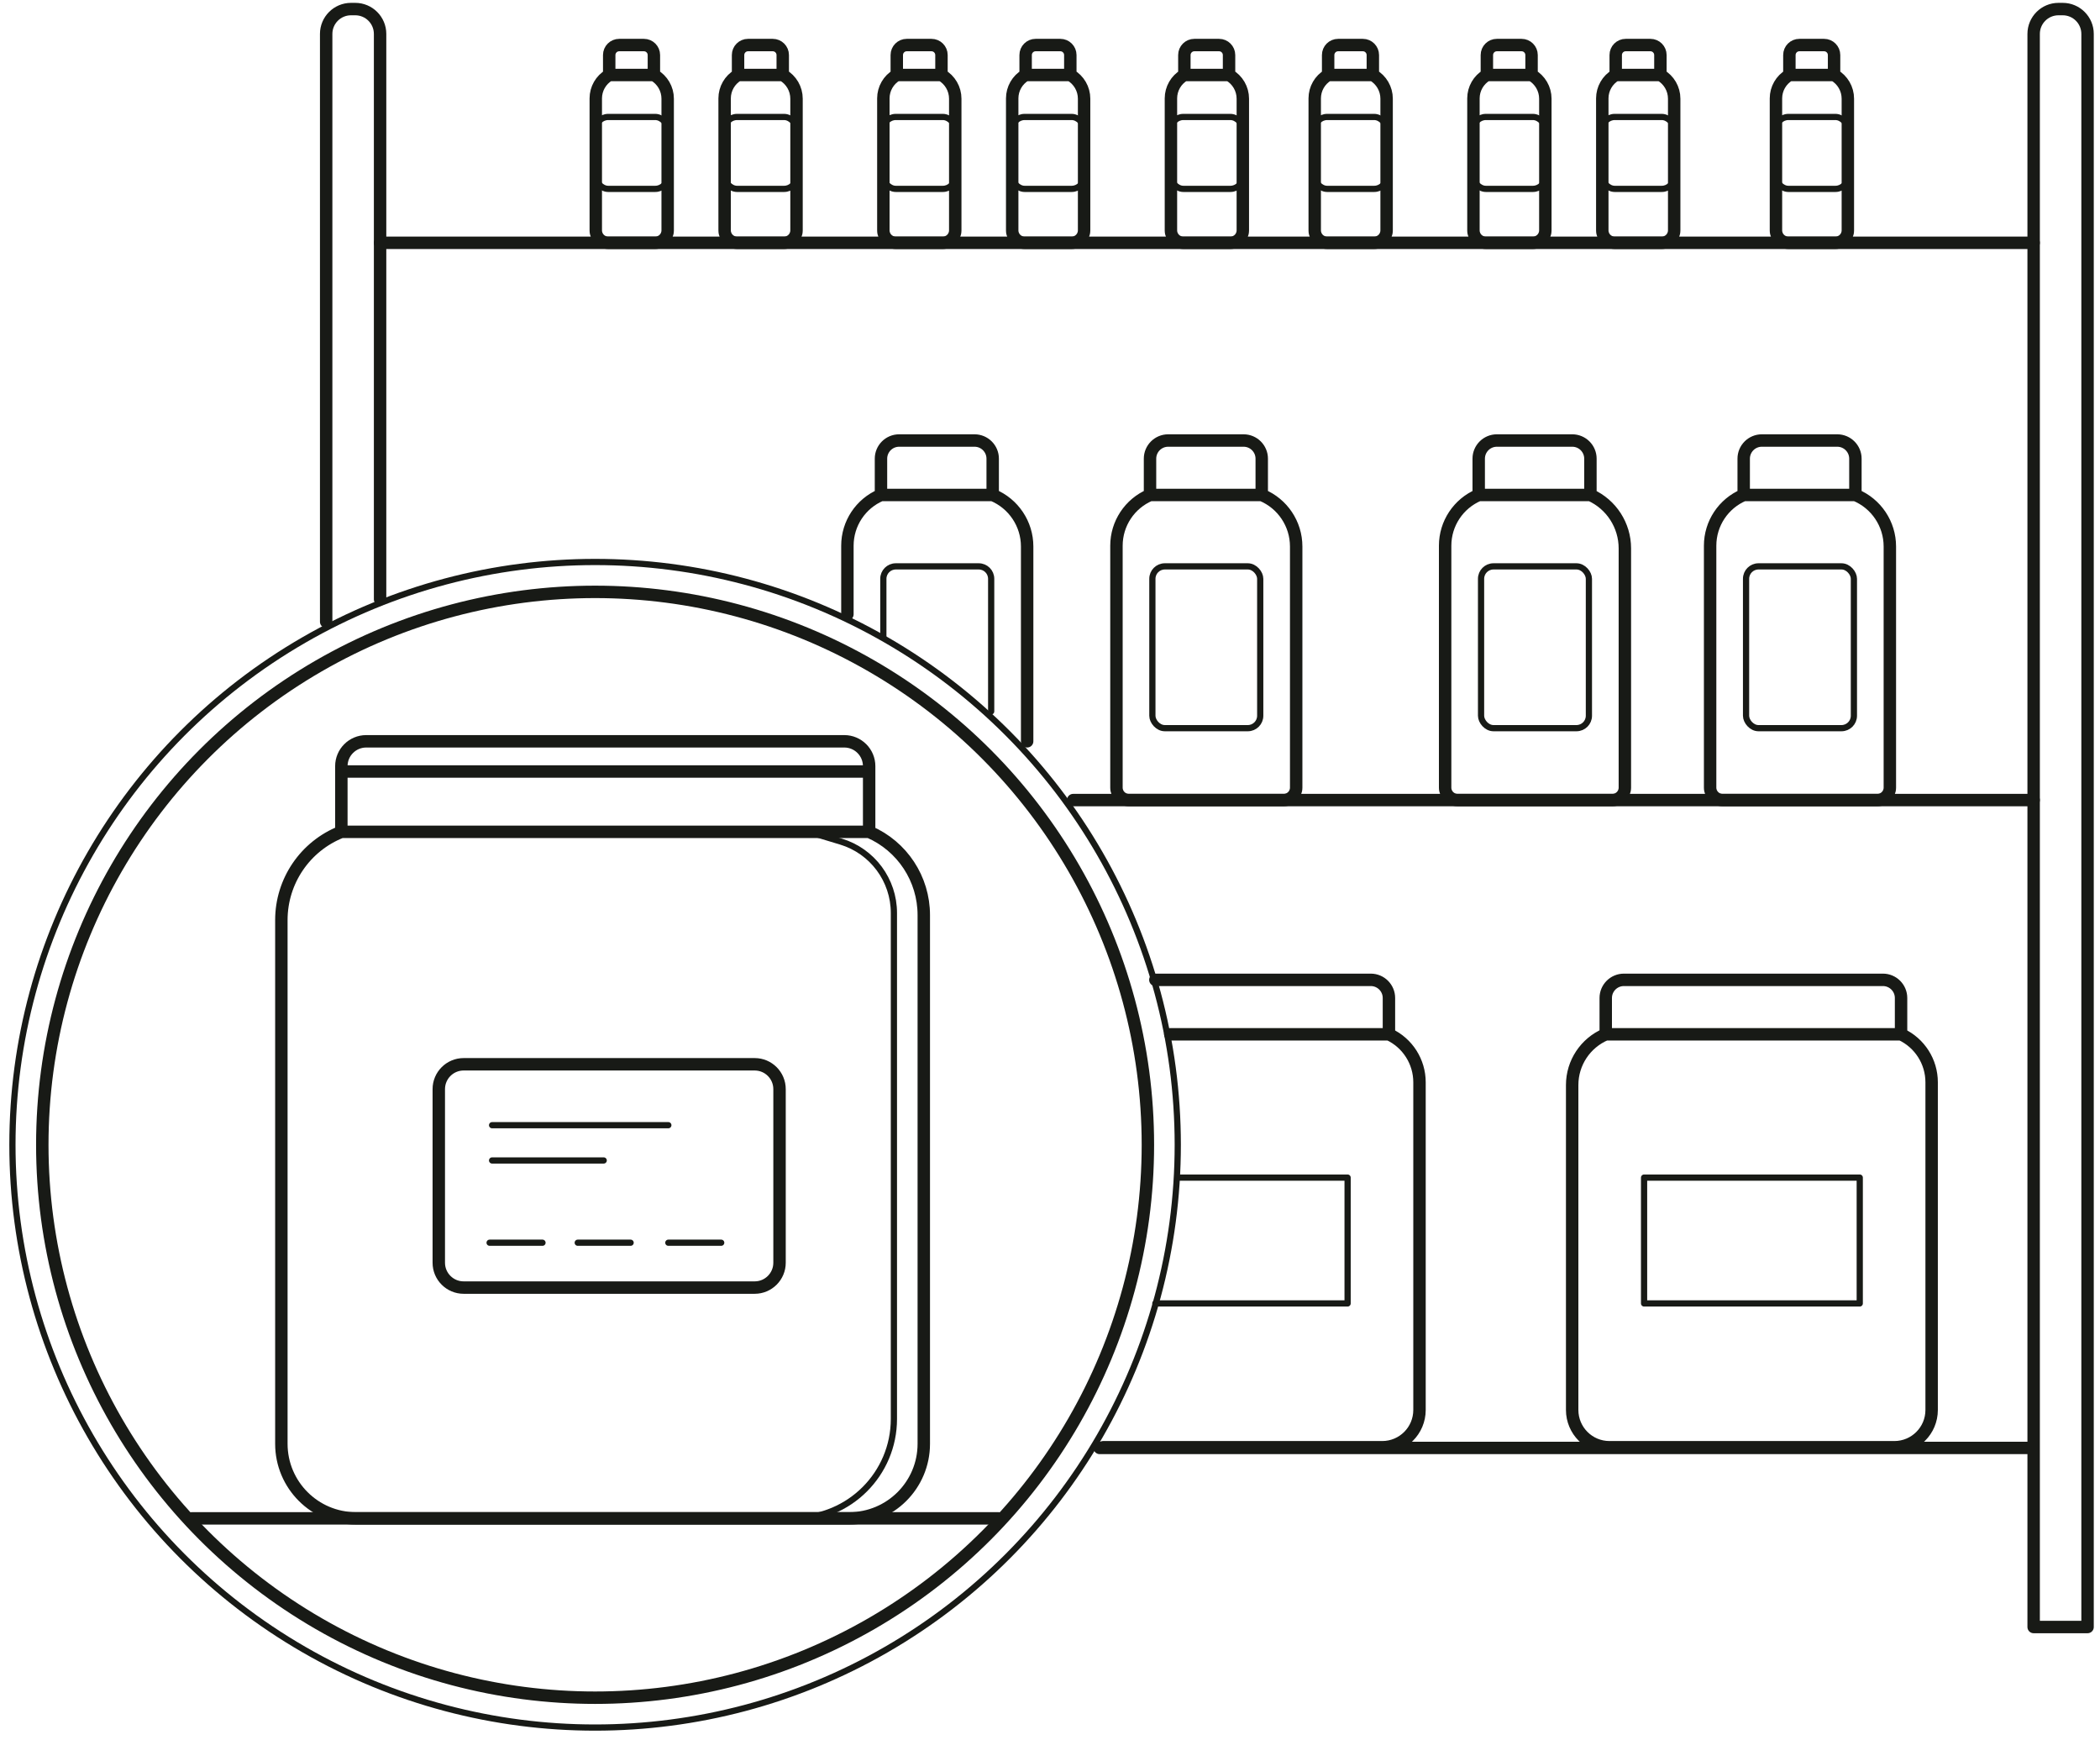 <svg width="169" height="140" viewBox="0 0 169 140" fill="none" xmlns="http://www.w3.org/2000/svg">
<path d="M70.898 39.826V39.826C69.26 40.52 68.196 42.127 68.196 43.907V49.425M70.898 39.826V36.905V36.905C70.898 36.098 71.552 35.444 72.359 35.444H78.428C79.234 35.444 79.888 36.098 79.888 36.905V36.905V39.826M70.898 39.826H79.888M79.888 39.826V39.826C81.566 40.519 82.661 42.156 82.661 43.971V59.645" stroke="#181A16" stroke-linecap="round" stroke-linejoin="round"/>
<path d="M92.549 39.826V39.826C90.912 40.52 89.848 42.127 89.848 43.907V63.373C89.848 63.925 90.295 64.373 90.848 64.373H103.312C103.864 64.373 104.312 63.925 104.312 63.373V43.971C104.312 42.156 103.218 40.519 101.54 39.826V39.826M92.549 39.826V36.905V36.905C92.549 36.098 93.203 35.444 94.01 35.444H100.079C100.886 35.444 101.54 36.098 101.54 36.905V36.905V39.826M92.549 39.826H101.54" stroke="#181A16" stroke-linecap="round" stroke-linejoin="round"/>
<path d="M119.001 39.826V39.826C117.363 40.52 116.299 42.127 116.299 43.907V63.373C116.299 63.925 116.747 64.373 117.299 64.373H129.763C130.315 64.373 130.763 63.925 130.763 63.373V44.12C130.763 42.269 129.678 40.588 127.991 39.826V39.826M119.001 39.826V36.905V36.905C119.001 36.098 119.655 35.444 120.461 35.444H126.53C127.337 35.444 127.991 36.098 127.991 36.905V36.905V39.826M119.001 39.826H127.991" stroke="#181A16" stroke-linecap="round" stroke-linejoin="round"/>
<path d="M140.326 39.826V39.826C138.688 40.52 137.624 42.127 137.624 43.907V63.373C137.624 63.925 138.072 64.373 138.624 64.373H151.088C151.641 64.373 152.088 63.925 152.088 63.373V43.971C152.088 42.156 150.994 40.519 149.316 39.826V39.826M140.326 39.826V36.905V36.905C140.326 36.098 140.98 35.444 141.786 35.444H147.856C148.662 35.444 149.316 36.098 149.316 36.905V36.905V39.826M140.326 39.826H149.316" stroke="#181A16" stroke-linecap="round" stroke-linejoin="round"/>
<path d="M111.776 83.219V83.219C113.277 83.918 114.236 85.424 114.236 87.08V101.475V113.445C114.236 115.102 112.893 116.445 111.236 116.445H88.77M111.776 83.219H102.25H97.294H94.181M111.776 83.219V80.298V80.298C111.776 79.492 111.122 78.838 110.315 78.838H102.665H102.449H97.095H96.879H92.979" stroke="#181A16" stroke-linecap="round" stroke-linejoin="round"/>
<path d="M94.782 94.749C99.338 94.749 103.894 94.749 108.45 94.749V104.874C103.293 104.874 98.136 104.874 92.978 104.874" stroke="#181A16" stroke-width="0.5" stroke-linecap="round" stroke-linejoin="round"/>
<path d="M129.224 83.219V83.219C127.586 83.914 126.522 85.521 126.522 87.3V102.205V113.445C126.522 115.102 127.866 116.445 129.522 116.445H152.451C154.108 116.445 155.451 115.102 155.451 113.445V101.475V87.08C155.451 85.424 154.491 83.918 152.99 83.219V83.219M129.224 83.219H138.509H143.465H152.99M129.224 83.219V80.298V80.298C129.224 79.492 129.878 78.838 130.685 78.838H138.094H138.31H143.664H143.88H151.53C152.336 78.838 152.99 79.492 152.99 80.298V80.298V83.219" stroke="#181A16" stroke-linecap="round" stroke-linejoin="round"/>
<path d="M132.309 104.874V94.749H149.666V104.874H132.309Z" stroke="#181A16" stroke-width="0.5" stroke-linecap="round" stroke-linejoin="round"/>
<path d="M15.428 122.167L80.355 122.167" stroke="#181A16" stroke-linecap="round" stroke-linejoin="round"/>
<path d="M163.66 64.374L86.366 64.374" stroke="#181A16" stroke-linecap="round" stroke-linejoin="round"/>
<path d="M49.027 6.035V6.035C48.358 6.425 47.946 7.141 47.946 7.916V18.536C47.946 19.088 48.394 19.536 48.946 19.536H52.732C53.284 19.536 53.732 19.088 53.732 18.536V7.941C53.732 7.152 53.309 6.424 52.623 6.035V6.035M49.027 6.035V4.428V4.428C49.027 3.985 49.387 3.625 49.83 3.625H51.82C52.264 3.625 52.623 3.985 52.623 4.428V4.428V6.035M49.027 6.035H52.623" stroke="#181A16" stroke-linecap="round" stroke-linejoin="round"/>
<path d="M59.396 6.035V6.035C58.727 6.425 58.315 7.141 58.315 7.916V18.536C58.315 19.088 58.763 19.536 59.315 19.536H63.101C63.653 19.536 64.101 19.088 64.101 18.536V7.941C64.101 7.152 63.678 6.424 62.992 6.035V6.035M59.396 6.035V4.428V4.428C59.396 3.985 59.756 3.625 60.199 3.625H62.189C62.633 3.625 62.992 3.985 62.992 4.428V4.428V6.035M59.396 6.035H62.992" stroke="#181A16" stroke-linecap="round" stroke-linejoin="round"/>
<path d="M72.17 6.035V6.035C71.5 6.425 71.089 7.141 71.089 7.916V18.536C71.089 19.088 71.537 19.536 72.089 19.536H75.875C76.427 19.536 76.875 19.088 76.875 18.536V7.941C76.875 7.152 76.451 6.424 75.766 6.035V6.035M72.17 6.035V4.428V4.428C72.17 3.985 72.529 3.625 72.973 3.625H74.962C75.406 3.625 75.766 3.985 75.766 4.428V4.428V6.035M72.17 6.035H75.766" stroke="#181A16" stroke-linecap="round" stroke-linejoin="round"/>
<path d="M82.539 6.035V6.035C81.87 6.425 81.458 7.141 81.458 7.916V18.536C81.458 19.088 81.906 19.536 82.458 19.536H86.244C86.796 19.536 87.244 19.088 87.244 18.536V7.941C87.244 7.152 86.82 6.424 86.135 6.035V6.035M82.539 6.035V4.428V4.428C82.539 3.985 82.898 3.625 83.342 3.625H85.332C85.775 3.625 86.135 3.985 86.135 4.428V4.428V6.035M82.539 6.035H86.135" stroke="#181A16" stroke-linecap="round" stroke-linejoin="round"/>
<path d="M95.313 6.035V6.035C94.644 6.425 94.232 7.141 94.232 7.916V18.536C94.232 19.088 94.68 19.536 95.232 19.536H99.018C99.57 19.536 100.018 19.088 100.018 18.536V7.941C100.018 7.152 99.595 6.424 98.909 6.035V6.035M95.313 6.035V4.428V4.428C95.313 3.985 95.673 3.625 96.116 3.625H98.106C98.55 3.625 98.909 3.985 98.909 4.428V4.428V6.035M95.313 6.035H98.909" stroke="#181A16" stroke-linecap="round" stroke-linejoin="round"/>
<path d="M106.884 6.035V6.035C106.215 6.425 105.804 7.141 105.804 7.916V18.536C105.804 19.088 106.251 19.536 106.804 19.536H110.589C111.142 19.536 111.589 19.088 111.589 18.536V7.941C111.589 7.152 111.166 6.424 110.481 6.035V6.035M106.884 6.035V4.428V4.428C106.884 3.985 107.244 3.625 107.688 3.625H109.677C110.121 3.625 110.481 3.985 110.481 4.428V4.428V6.035M106.884 6.035H110.481" stroke="#181A16" stroke-linecap="round" stroke-linejoin="round"/>
<path d="M119.658 6.035V6.035C118.989 6.425 118.577 7.141 118.577 7.916V18.536C118.577 19.088 119.025 19.536 119.577 19.536H123.363C123.915 19.536 124.363 19.088 124.363 18.536V7.941C124.363 7.152 123.939 6.424 123.254 6.035V6.035M119.658 6.035V4.428V4.428C119.658 3.985 120.018 3.625 120.461 3.625H122.451C122.894 3.625 123.254 3.985 123.254 4.428V4.428V6.035M119.658 6.035H123.254" stroke="#181A16" stroke-linecap="round" stroke-linejoin="round"/>
<path d="M130.027 6.035V6.035C129.358 6.425 128.946 7.141 128.946 7.916V18.536C128.946 19.088 129.394 19.536 129.946 19.536H133.732C134.284 19.536 134.732 19.088 134.732 18.536V7.941C134.732 7.152 134.309 6.424 133.623 6.035V6.035M130.027 6.035V4.428V4.428C130.027 3.985 130.387 3.625 130.83 3.625H132.82C133.263 3.625 133.623 3.985 133.623 4.428V4.428V6.035M130.027 6.035H133.623" stroke="#181A16" stroke-linecap="round" stroke-linejoin="round"/>
<path d="M144.003 6.035V6.035C143.333 6.425 142.922 7.141 142.922 7.916V18.536C142.922 19.088 143.37 19.536 143.922 19.536H147.708C148.26 19.536 148.708 19.088 148.708 18.536V7.941C148.708 7.152 148.284 6.424 147.599 6.035V6.035M144.003 6.035V4.428V4.428C144.003 3.985 144.362 3.625 144.806 3.625H146.795C147.239 3.625 147.599 3.985 147.599 4.428V4.428V6.035M144.003 6.035H147.599" stroke="#181A16" stroke-linecap="round" stroke-linejoin="round"/>
<rect x="47.946" y="9.411" width="5.786" height="5.786" rx="1" stroke="#181A16" stroke-width="0.5" stroke-linecap="round" stroke-linejoin="round"/>
<rect x="58.315" y="9.411" width="5.786" height="5.786" rx="1" stroke="#181A16" stroke-width="0.5" stroke-linecap="round" stroke-linejoin="round"/>
<rect x="71.089" y="9.411" width="5.786" height="5.786" rx="1" stroke="#181A16" stroke-width="0.5" stroke-linecap="round" stroke-linejoin="round"/>
<rect x="81.458" y="9.411" width="5.786" height="5.786" rx="1" stroke="#181A16" stroke-width="0.5" stroke-linecap="round" stroke-linejoin="round"/>
<rect x="94.232" y="9.411" width="5.786" height="5.786" rx="1" stroke="#181A16" stroke-width="0.5" stroke-linecap="round" stroke-linejoin="round"/>
<rect x="105.804" y="9.411" width="5.786" height="5.786" rx="1" stroke="#181A16" stroke-width="0.5" stroke-linecap="round" stroke-linejoin="round"/>
<rect x="118.577" y="9.411" width="5.786" height="5.786" rx="1" stroke="#181A16" stroke-width="0.5" stroke-linecap="round" stroke-linejoin="round"/>
<rect x="128.946" y="9.411" width="5.786" height="5.786" rx="1" stroke="#181A16" stroke-width="0.5" stroke-linecap="round" stroke-linejoin="round"/>
<rect x="142.922" y="9.411" width="5.786" height="5.786" rx="1" stroke="#181A16" stroke-width="0.5" stroke-linecap="round" stroke-linejoin="round"/>
<path d="M30.589 19.536L163.66 19.536" stroke="#181A16" stroke-linecap="round" stroke-linejoin="round"/>
<path d="M71.088 51.229V46.57C71.088 46.018 71.536 45.57 72.088 45.57H78.766C79.319 45.57 79.766 46.018 79.766 46.57V57.24" stroke="#181A16" stroke-width="0.5" stroke-linecap="round" stroke-linejoin="round"/>
<rect x="92.739" y="45.57" width="8.679" height="13.018" rx="1" stroke="#181A16" stroke-width="0.5" stroke-linecap="round" stroke-linejoin="round"/>
<rect x="119.19" y="45.57" width="8.679" height="13.018" rx="1" stroke="#181A16" stroke-width="0.5" stroke-linecap="round" stroke-linejoin="round"/>
<rect x="140.516" y="45.57" width="8.679" height="13.018" rx="1" stroke="#181A16" stroke-width="0.5" stroke-linecap="round" stroke-linejoin="round"/>
<path d="M26.249 50.026V2.73C26.249 1.626 27.145 0.73 28.249 0.73H28.588C29.693 0.73 30.588 1.626 30.588 2.73V48.223" stroke="#181A16" stroke-linecap="round" stroke-linejoin="round"/>
<path d="M163.66 116.5V130.909H167.999V2.73C167.999 1.626 167.104 0.73 165.999 0.73H165.66C164.556 0.73 163.66 1.626 163.66 2.73V116.5ZM163.66 116.5H88.5" stroke="#181A16" stroke-linecap="round" stroke-linejoin="round"/>
<path d="M35.312 101.598V87.632C35.312 86.527 36.207 85.632 37.312 85.632H60.734C61.839 85.632 62.734 86.527 62.734 87.632V101.598C62.734 102.703 61.839 103.598 60.734 103.598H37.312C36.207 103.598 35.312 102.703 35.312 101.598Z" stroke="#181A16" stroke-linecap="round" stroke-linejoin="round"/>
<path d="M27.471 66.93V66.93C24.558 68.079 22.643 70.893 22.643 74.026V98.494V116.167C22.643 119.481 25.329 122.167 28.643 122.167H68.343C71.657 122.167 74.343 119.481 74.343 116.167V97.28V73.627C74.343 70.718 72.615 68.086 69.946 66.93V66.93M27.471 66.93H44.065H52.921H69.946M27.471 66.93V62.074M69.946 66.93V62.074M27.471 62.074V61.645C27.471 60.541 28.367 59.645 29.471 59.645H43.323H43.709H53.277H53.663H67.946C69.05 59.645 69.946 60.541 69.946 61.645V62.074M27.471 62.074H69.946" stroke="#181A16" stroke-linecap="round" stroke-linejoin="round"/>
<path d="M64.85 66.859L67.675 67.714C70.206 68.479 71.938 70.812 71.938 73.457V97.255V114.167C71.938 118.585 68.356 122.167 63.938 122.167H63.522" stroke="#181A16" stroke-width="0.5" stroke-linecap="round" stroke-linejoin="round"/>
<path d="M39.601 90.533H53.785M39.601 93.37C43.109 93.37 45.076 93.37 48.584 93.37M39.402 99.989C42.91 99.989 40.149 99.989 43.658 99.989M46.494 99.989C50.003 99.989 47.242 99.989 50.75 99.989M53.785 99.989C57.293 99.989 54.532 99.989 58.04 99.989" stroke="#181A16" stroke-width="0.5" stroke-linecap="round" stroke-linejoin="round"/>
<circle cx="47.891" cy="92.108" r="46.891" stroke="#181A16" stroke-width="0.5" stroke-linecap="round" stroke-linejoin="round"/>
<circle cx="47.891" cy="92.109" r="44.487" stroke="#181A16" stroke-linecap="round" stroke-linejoin="round"/>
</svg>

